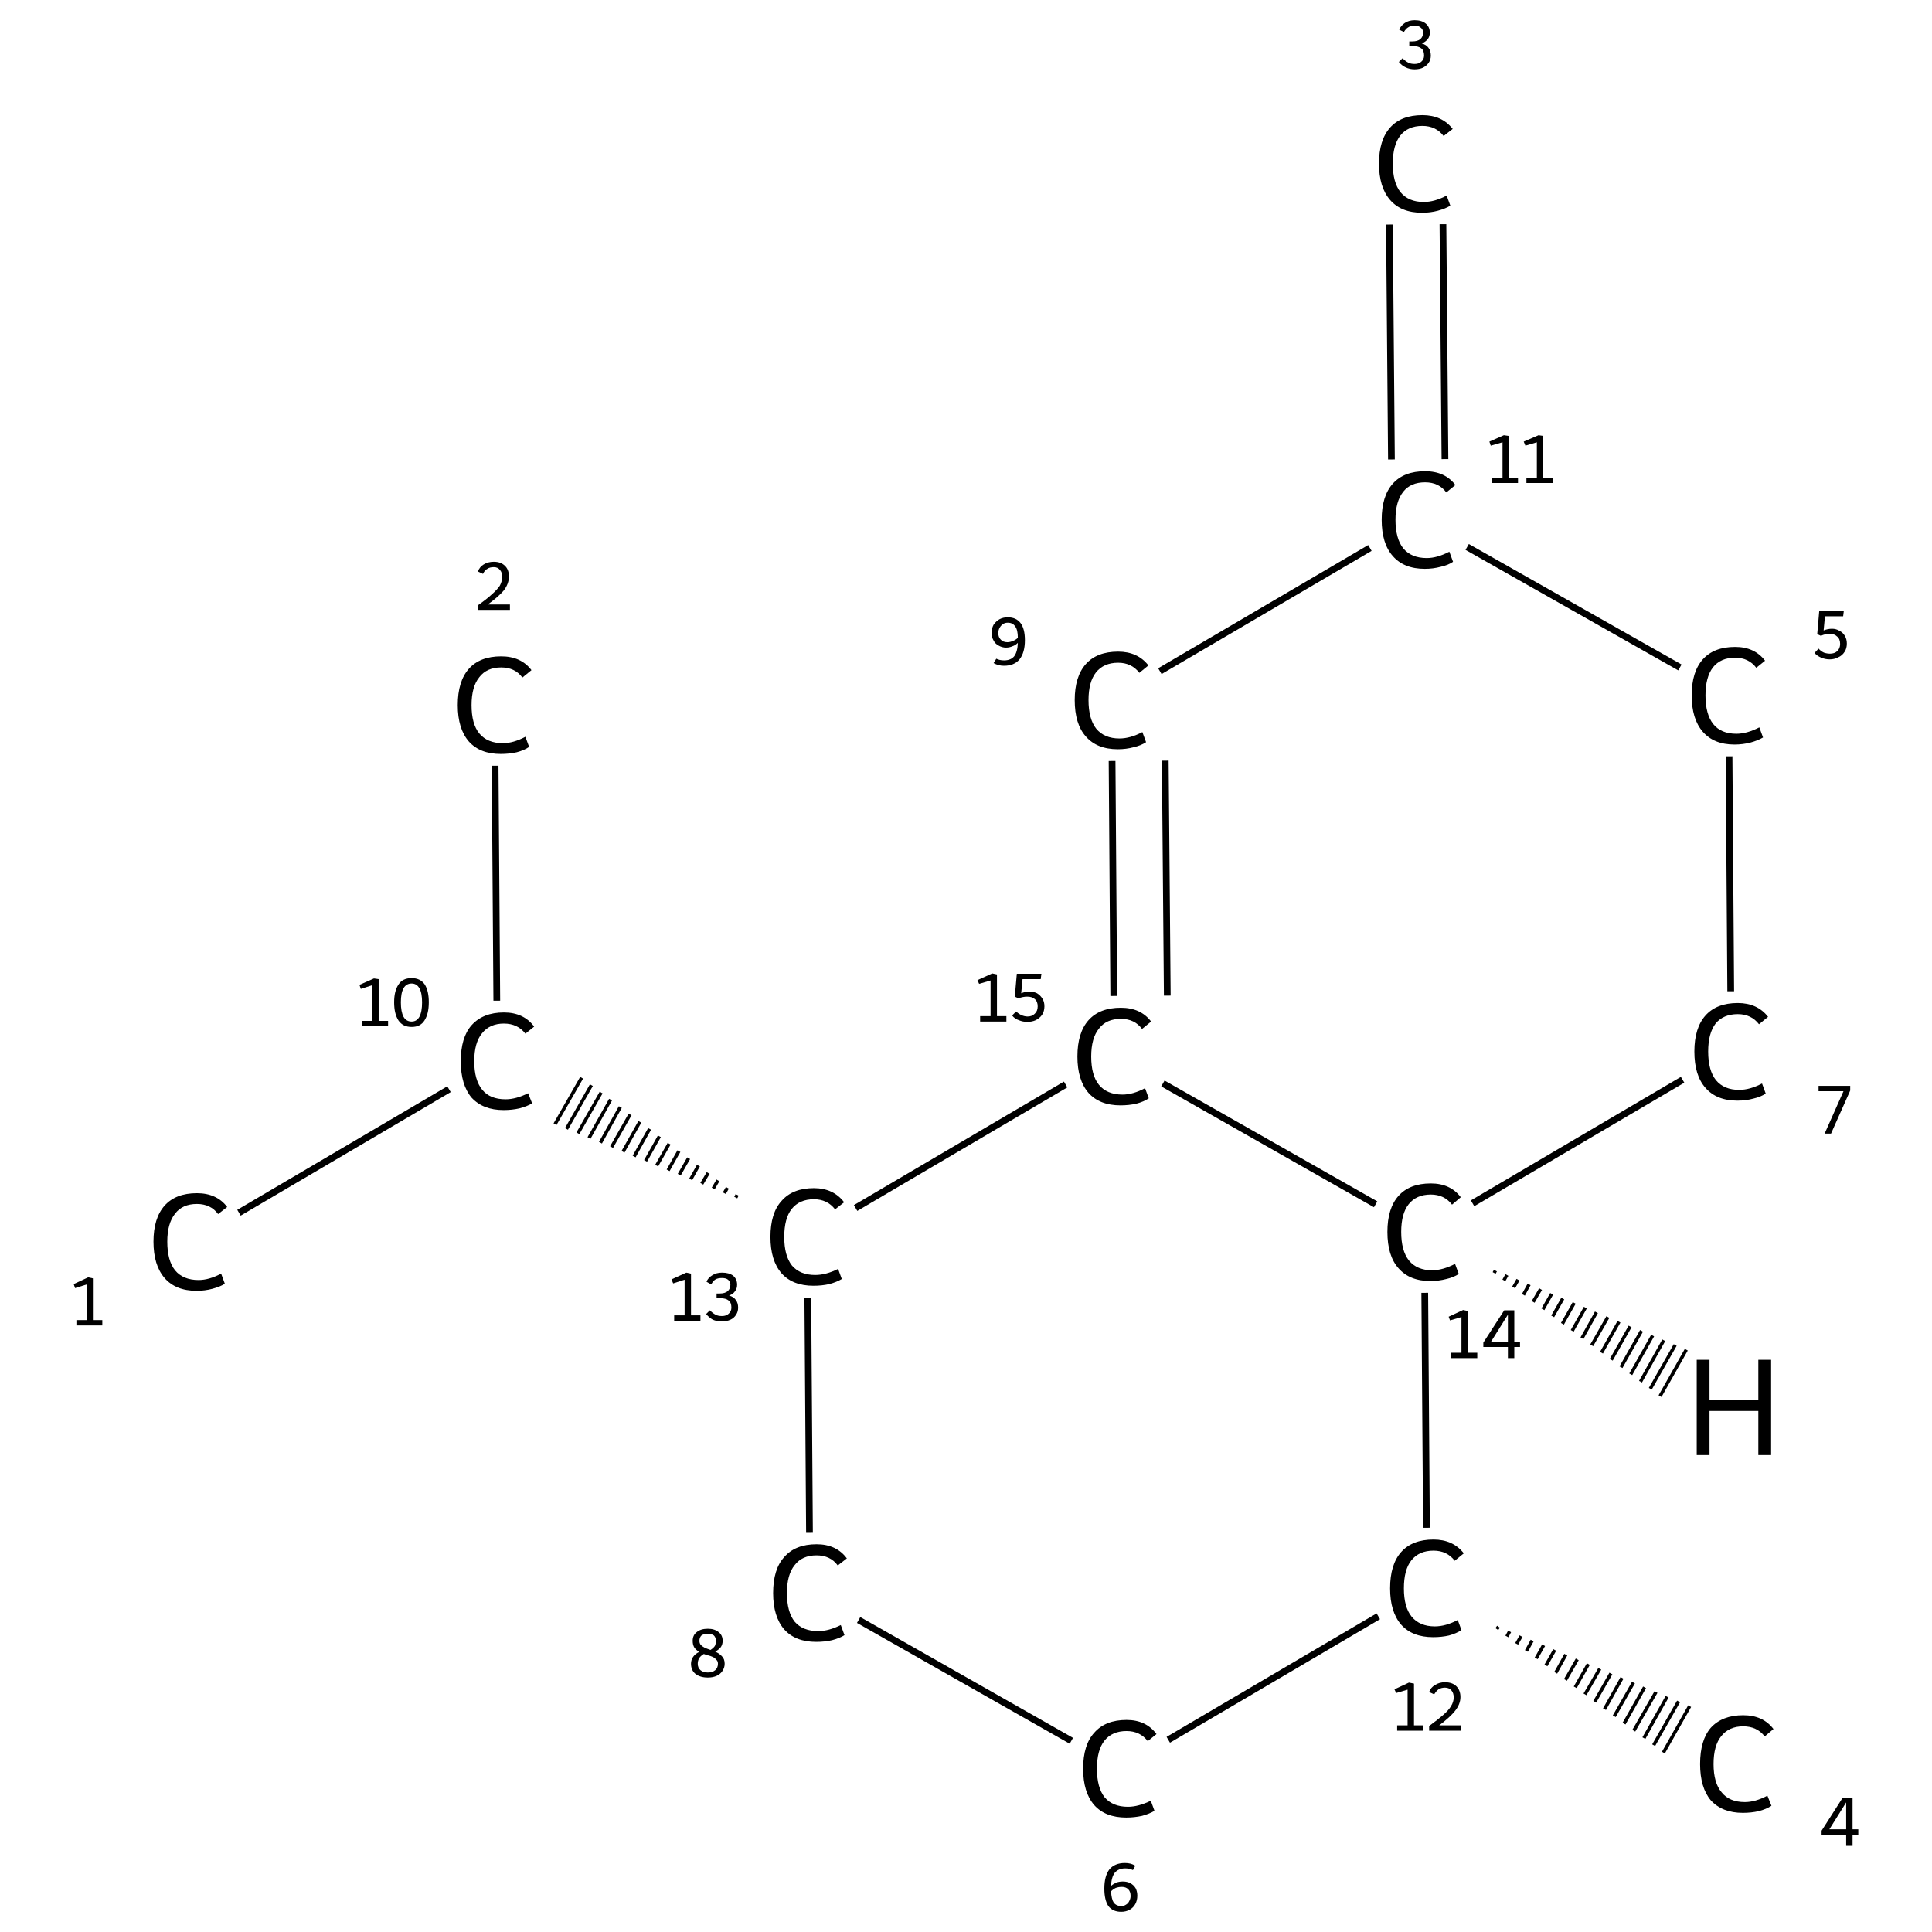 <?xml version='1.0' encoding='iso-8859-1'?>
<svg version='1.1' baseProfile='full'
              xmlns='http://www.w3.org/2000/svg'
                      xmlns:rdkit='http://www.rdkit.org/xml'
                      xmlns:xlink='http://www.w3.org/1999/xlink'
                  xml:space='preserve'
width='574px' height='574px' viewBox='0 0 574 574'>
<!-- END OF HEADER -->
<rect style='opacity:1.0;fill:#FFFFFF;stroke:none' width='574.0' height='574.0' x='0.0' y='0.0'> </rect>
<path class='bond-0 atom-0 atom-1' d='M 71.0,360.3 L 133.4,323.6' style='fill:none;fill-rule:evenodd;stroke:#000000;stroke-width:2.0px;stroke-linecap:butt;stroke-linejoin:miter;stroke-opacity:1' />
<path class='bond-1 atom-1 atom-2' d='M 147.6,297.3 L 147.1,227.5' style='fill:none;fill-rule:evenodd;stroke:#000000;stroke-width:2.0px;stroke-linecap:butt;stroke-linejoin:miter;stroke-opacity:1' />
<path class='bond-2 atom-3 atom-1' d='M 219.0,355.0 L 218.6,355.8' style='fill:none;fill-rule:evenodd;stroke:#000000;stroke-width:1.0px;stroke-linecap:butt;stroke-linejoin:miter;stroke-opacity:1' />
<path class='bond-2 atom-3 atom-1' d='M 216.1,352.9 L 215.2,354.5' style='fill:none;fill-rule:evenodd;stroke:#000000;stroke-width:1.0px;stroke-linecap:butt;stroke-linejoin:miter;stroke-opacity:1' />
<path class='bond-2 atom-3 atom-1' d='M 213.3,350.7 L 211.9,353.1' style='fill:none;fill-rule:evenodd;stroke:#000000;stroke-width:1.0px;stroke-linecap:butt;stroke-linejoin:miter;stroke-opacity:1' />
<path class='bond-2 atom-3 atom-1' d='M 210.4,348.5 L 208.5,351.7' style='fill:none;fill-rule:evenodd;stroke:#000000;stroke-width:1.0px;stroke-linecap:butt;stroke-linejoin:miter;stroke-opacity:1' />
<path class='bond-2 atom-3 atom-1' d='M 207.5,346.3 L 205.2,350.4' style='fill:none;fill-rule:evenodd;stroke:#000000;stroke-width:1.0px;stroke-linecap:butt;stroke-linejoin:miter;stroke-opacity:1' />
<path class='bond-2 atom-3 atom-1' d='M 204.6,344.1 L 201.8,349.0' style='fill:none;fill-rule:evenodd;stroke:#000000;stroke-width:1.0px;stroke-linecap:butt;stroke-linejoin:miter;stroke-opacity:1' />
<path class='bond-2 atom-3 atom-1' d='M 201.7,342.0 L 198.5,347.7' style='fill:none;fill-rule:evenodd;stroke:#000000;stroke-width:1.0px;stroke-linecap:butt;stroke-linejoin:miter;stroke-opacity:1' />
<path class='bond-2 atom-3 atom-1' d='M 198.8,339.8 L 195.1,346.3' style='fill:none;fill-rule:evenodd;stroke:#000000;stroke-width:1.0px;stroke-linecap:butt;stroke-linejoin:miter;stroke-opacity:1' />
<path class='bond-2 atom-3 atom-1' d='M 195.9,337.6 L 191.8,344.9' style='fill:none;fill-rule:evenodd;stroke:#000000;stroke-width:1.0px;stroke-linecap:butt;stroke-linejoin:miter;stroke-opacity:1' />
<path class='bond-2 atom-3 atom-1' d='M 193.0,335.4 L 188.4,343.6' style='fill:none;fill-rule:evenodd;stroke:#000000;stroke-width:1.0px;stroke-linecap:butt;stroke-linejoin:miter;stroke-opacity:1' />
<path class='bond-2 atom-3 atom-1' d='M 190.1,333.3 L 185.1,342.2' style='fill:none;fill-rule:evenodd;stroke:#000000;stroke-width:1.0px;stroke-linecap:butt;stroke-linejoin:miter;stroke-opacity:1' />
<path class='bond-2 atom-3 atom-1' d='M 187.2,331.1 L 181.7,340.8' style='fill:none;fill-rule:evenodd;stroke:#000000;stroke-width:1.0px;stroke-linecap:butt;stroke-linejoin:miter;stroke-opacity:1' />
<path class='bond-2 atom-3 atom-1' d='M 184.3,328.9 L 178.4,339.5' style='fill:none;fill-rule:evenodd;stroke:#000000;stroke-width:1.0px;stroke-linecap:butt;stroke-linejoin:miter;stroke-opacity:1' />
<path class='bond-2 atom-3 atom-1' d='M 181.4,326.7 L 175.0,338.1' style='fill:none;fill-rule:evenodd;stroke:#000000;stroke-width:1.0px;stroke-linecap:butt;stroke-linejoin:miter;stroke-opacity:1' />
<path class='bond-2 atom-3 atom-1' d='M 178.6,324.6 L 171.7,336.7' style='fill:none;fill-rule:evenodd;stroke:#000000;stroke-width:1.0px;stroke-linecap:butt;stroke-linejoin:miter;stroke-opacity:1' />
<path class='bond-2 atom-3 atom-1' d='M 175.7,322.4 L 168.3,335.4' style='fill:none;fill-rule:evenodd;stroke:#000000;stroke-width:1.0px;stroke-linecap:butt;stroke-linejoin:miter;stroke-opacity:1' />
<path class='bond-2 atom-3 atom-1' d='M 172.8,320.2 L 164.9,334.0' style='fill:none;fill-rule:evenodd;stroke:#000000;stroke-width:1.0px;stroke-linecap:butt;stroke-linejoin:miter;stroke-opacity:1' />
<path class='bond-3 atom-3 atom-4' d='M 240.0,385.5 L 240.5,455.4' style='fill:none;fill-rule:evenodd;stroke:#000000;stroke-width:2.0px;stroke-linecap:butt;stroke-linejoin:miter;stroke-opacity:1' />
<path class='bond-4 atom-4 atom-5' d='M 255.1,481.3 L 318.3,517.2' style='fill:none;fill-rule:evenodd;stroke:#000000;stroke-width:2.0px;stroke-linecap:butt;stroke-linejoin:miter;stroke-opacity:1' />
<path class='bond-5 atom-5 atom-6' d='M 347.1,516.9 L 409.5,480.2' style='fill:none;fill-rule:evenodd;stroke:#000000;stroke-width:2.0px;stroke-linecap:butt;stroke-linejoin:miter;stroke-opacity:1' />
<path class='bond-6 atom-6 atom-7' d='M 445.2,483.3 L 444.7,484.0' style='fill:none;fill-rule:evenodd;stroke:#000000;stroke-width:1.0px;stroke-linecap:butt;stroke-linejoin:miter;stroke-opacity:1' />
<path class='bond-6 atom-6 atom-7' d='M 448.5,484.7 L 447.7,486.2' style='fill:none;fill-rule:evenodd;stroke:#000000;stroke-width:1.0px;stroke-linecap:butt;stroke-linejoin:miter;stroke-opacity:1' />
<path class='bond-6 atom-6 atom-7' d='M 451.9,486.1 L 450.6,488.4' style='fill:none;fill-rule:evenodd;stroke:#000000;stroke-width:1.0px;stroke-linecap:butt;stroke-linejoin:miter;stroke-opacity:1' />
<path class='bond-6 atom-6 atom-7' d='M 455.2,487.4 L 453.5,490.5' style='fill:none;fill-rule:evenodd;stroke:#000000;stroke-width:1.0px;stroke-linecap:butt;stroke-linejoin:miter;stroke-opacity:1' />
<path class='bond-6 atom-6 atom-7' d='M 458.6,488.8 L 456.4,492.7' style='fill:none;fill-rule:evenodd;stroke:#000000;stroke-width:1.0px;stroke-linecap:butt;stroke-linejoin:miter;stroke-opacity:1' />
<path class='bond-6 atom-6 atom-7' d='M 461.9,490.2 L 459.3,494.8' style='fill:none;fill-rule:evenodd;stroke:#000000;stroke-width:1.0px;stroke-linecap:butt;stroke-linejoin:miter;stroke-opacity:1' />
<path class='bond-6 atom-6 atom-7' d='M 465.2,491.6 L 462.2,497.0' style='fill:none;fill-rule:evenodd;stroke:#000000;stroke-width:1.0px;stroke-linecap:butt;stroke-linejoin:miter;stroke-opacity:1' />
<path class='bond-6 atom-6 atom-7' d='M 468.6,493.0 L 465.1,499.1' style='fill:none;fill-rule:evenodd;stroke:#000000;stroke-width:1.0px;stroke-linecap:butt;stroke-linejoin:miter;stroke-opacity:1' />
<path class='bond-6 atom-6 atom-7' d='M 471.9,494.4 L 468.0,501.3' style='fill:none;fill-rule:evenodd;stroke:#000000;stroke-width:1.0px;stroke-linecap:butt;stroke-linejoin:miter;stroke-opacity:1' />
<path class='bond-6 atom-6 atom-7' d='M 475.3,495.8 L 470.9,503.4' style='fill:none;fill-rule:evenodd;stroke:#000000;stroke-width:1.0px;stroke-linecap:butt;stroke-linejoin:miter;stroke-opacity:1' />
<path class='bond-6 atom-6 atom-7' d='M 478.6,497.2 L 473.8,505.6' style='fill:none;fill-rule:evenodd;stroke:#000000;stroke-width:1.0px;stroke-linecap:butt;stroke-linejoin:miter;stroke-opacity:1' />
<path class='bond-6 atom-6 atom-7' d='M 481.9,498.5 L 476.7,507.8' style='fill:none;fill-rule:evenodd;stroke:#000000;stroke-width:1.0px;stroke-linecap:butt;stroke-linejoin:miter;stroke-opacity:1' />
<path class='bond-6 atom-6 atom-7' d='M 485.3,499.9 L 479.6,509.9' style='fill:none;fill-rule:evenodd;stroke:#000000;stroke-width:1.0px;stroke-linecap:butt;stroke-linejoin:miter;stroke-opacity:1' />
<path class='bond-6 atom-6 atom-7' d='M 488.6,501.3 L 482.5,512.1' style='fill:none;fill-rule:evenodd;stroke:#000000;stroke-width:1.0px;stroke-linecap:butt;stroke-linejoin:miter;stroke-opacity:1' />
<path class='bond-6 atom-6 atom-7' d='M 492.0,502.7 L 485.4,514.2' style='fill:none;fill-rule:evenodd;stroke:#000000;stroke-width:1.0px;stroke-linecap:butt;stroke-linejoin:miter;stroke-opacity:1' />
<path class='bond-6 atom-6 atom-7' d='M 495.3,504.1 L 488.4,516.4' style='fill:none;fill-rule:evenodd;stroke:#000000;stroke-width:1.0px;stroke-linecap:butt;stroke-linejoin:miter;stroke-opacity:1' />
<path class='bond-6 atom-6 atom-7' d='M 498.7,505.5 L 491.3,518.5' style='fill:none;fill-rule:evenodd;stroke:#000000;stroke-width:1.0px;stroke-linecap:butt;stroke-linejoin:miter;stroke-opacity:1' />
<path class='bond-6 atom-6 atom-7' d='M 502.0,506.9 L 494.2,520.7' style='fill:none;fill-rule:evenodd;stroke:#000000;stroke-width:1.0px;stroke-linecap:butt;stroke-linejoin:miter;stroke-opacity:1' />
<path class='bond-7 atom-6 atom-8' d='M 423.8,453.9 L 423.3,384.1' style='fill:none;fill-rule:evenodd;stroke:#000000;stroke-width:2.0px;stroke-linecap:butt;stroke-linejoin:miter;stroke-opacity:1' />
<path class='bond-8 atom-8 atom-9' d='M 437.5,357.5 L 499.9,320.8' style='fill:none;fill-rule:evenodd;stroke:#000000;stroke-width:2.0px;stroke-linecap:butt;stroke-linejoin:miter;stroke-opacity:1' />
<path class='bond-9 atom-9 atom-10' d='M 514.2,294.5 L 513.7,224.7' style='fill:none;fill-rule:evenodd;stroke:#000000;stroke-width:2.0px;stroke-linecap:butt;stroke-linejoin:miter;stroke-opacity:1' />
<path class='bond-10 atom-10 atom-11' d='M 499.1,198.3 L 435.9,162.5' style='fill:none;fill-rule:evenodd;stroke:#000000;stroke-width:2.0px;stroke-linecap:butt;stroke-linejoin:miter;stroke-opacity:1' />
<path class='bond-11 atom-11 atom-12' d='M 429.3,136.4 L 428.7,66.6' style='fill:none;fill-rule:evenodd;stroke:#000000;stroke-width:2.0px;stroke-linecap:butt;stroke-linejoin:miter;stroke-opacity:1' />
<path class='bond-11 atom-11 atom-12' d='M 413.4,136.5 L 412.8,66.7' style='fill:none;fill-rule:evenodd;stroke:#000000;stroke-width:2.0px;stroke-linecap:butt;stroke-linejoin:miter;stroke-opacity:1' />
<path class='bond-12 atom-11 atom-13' d='M 407.0,162.8 L 344.6,199.4' style='fill:none;fill-rule:evenodd;stroke:#000000;stroke-width:2.0px;stroke-linecap:butt;stroke-linejoin:miter;stroke-opacity:1' />
<path class='bond-13 atom-13 atom-14' d='M 330.4,226.1 L 330.9,295.9' style='fill:none;fill-rule:evenodd;stroke:#000000;stroke-width:2.0px;stroke-linecap:butt;stroke-linejoin:miter;stroke-opacity:1' />
<path class='bond-13 atom-13 atom-14' d='M 346.2,226.0 L 346.8,295.8' style='fill:none;fill-rule:evenodd;stroke:#000000;stroke-width:2.0px;stroke-linecap:butt;stroke-linejoin:miter;stroke-opacity:1' />
<path class='bond-14 atom-14 atom-3' d='M 316.6,322.2 L 254.2,358.9' style='fill:none;fill-rule:evenodd;stroke:#000000;stroke-width:2.0px;stroke-linecap:butt;stroke-linejoin:miter;stroke-opacity:1' />
<path class='bond-15 atom-14 atom-8' d='M 345.5,321.9 L 408.7,357.8' style='fill:none;fill-rule:evenodd;stroke:#000000;stroke-width:2.0px;stroke-linecap:butt;stroke-linejoin:miter;stroke-opacity:1' />
<path class='bond-16 atom-8 atom-15' d='M 444.3,377.5 L 443.9,378.2' style='fill:none;fill-rule:evenodd;stroke:#000000;stroke-width:1.0px;stroke-linecap:butt;stroke-linejoin:miter;stroke-opacity:1' />
<path class='bond-16 atom-8 atom-15' d='M 447.7,378.8 L 446.8,380.4' style='fill:none;fill-rule:evenodd;stroke:#000000;stroke-width:1.0px;stroke-linecap:butt;stroke-linejoin:miter;stroke-opacity:1' />
<path class='bond-16 atom-8 atom-15' d='M 451.0,380.2 L 449.7,382.5' style='fill:none;fill-rule:evenodd;stroke:#000000;stroke-width:1.0px;stroke-linecap:butt;stroke-linejoin:miter;stroke-opacity:1' />
<path class='bond-16 atom-8 atom-15' d='M 454.3,381.6 L 452.6,384.7' style='fill:none;fill-rule:evenodd;stroke:#000000;stroke-width:1.0px;stroke-linecap:butt;stroke-linejoin:miter;stroke-opacity:1' />
<path class='bond-16 atom-8 atom-15' d='M 457.7,383.0 L 455.5,386.8' style='fill:none;fill-rule:evenodd;stroke:#000000;stroke-width:1.0px;stroke-linecap:butt;stroke-linejoin:miter;stroke-opacity:1' />
<path class='bond-16 atom-8 atom-15' d='M 461.0,384.4 L 458.4,389.0' style='fill:none;fill-rule:evenodd;stroke:#000000;stroke-width:1.0px;stroke-linecap:butt;stroke-linejoin:miter;stroke-opacity:1' />
<path class='bond-16 atom-8 atom-15' d='M 464.3,385.8 L 461.3,391.1' style='fill:none;fill-rule:evenodd;stroke:#000000;stroke-width:1.0px;stroke-linecap:butt;stroke-linejoin:miter;stroke-opacity:1' />
<path class='bond-16 atom-8 atom-15' d='M 467.7,387.1 L 464.2,393.3' style='fill:none;fill-rule:evenodd;stroke:#000000;stroke-width:1.0px;stroke-linecap:butt;stroke-linejoin:miter;stroke-opacity:1' />
<path class='bond-16 atom-8 atom-15' d='M 471.0,388.5 L 467.1,395.4' style='fill:none;fill-rule:evenodd;stroke:#000000;stroke-width:1.0px;stroke-linecap:butt;stroke-linejoin:miter;stroke-opacity:1' />
<path class='bond-16 atom-8 atom-15' d='M 474.3,389.9 L 470.0,397.6' style='fill:none;fill-rule:evenodd;stroke:#000000;stroke-width:1.0px;stroke-linecap:butt;stroke-linejoin:miter;stroke-opacity:1' />
<path class='bond-16 atom-8 atom-15' d='M 477.7,391.3 L 472.9,399.7' style='fill:none;fill-rule:evenodd;stroke:#000000;stroke-width:1.0px;stroke-linecap:butt;stroke-linejoin:miter;stroke-opacity:1' />
<path class='bond-16 atom-8 atom-15' d='M 481.0,392.7 L 475.8,401.9' style='fill:none;fill-rule:evenodd;stroke:#000000;stroke-width:1.0px;stroke-linecap:butt;stroke-linejoin:miter;stroke-opacity:1' />
<path class='bond-16 atom-8 atom-15' d='M 484.3,394.1 L 478.7,404.0' style='fill:none;fill-rule:evenodd;stroke:#000000;stroke-width:1.0px;stroke-linecap:butt;stroke-linejoin:miter;stroke-opacity:1' />
<path class='bond-16 atom-8 atom-15' d='M 487.7,395.4 L 481.6,406.2' style='fill:none;fill-rule:evenodd;stroke:#000000;stroke-width:1.0px;stroke-linecap:butt;stroke-linejoin:miter;stroke-opacity:1' />
<path class='bond-16 atom-8 atom-15' d='M 491.0,396.8 L 484.5,408.3' style='fill:none;fill-rule:evenodd;stroke:#000000;stroke-width:1.0px;stroke-linecap:butt;stroke-linejoin:miter;stroke-opacity:1' />
<path class='bond-16 atom-8 atom-15' d='M 494.3,398.2 L 487.4,410.5' style='fill:none;fill-rule:evenodd;stroke:#000000;stroke-width:1.0px;stroke-linecap:butt;stroke-linejoin:miter;stroke-opacity:1' />
<path class='bond-16 atom-8 atom-15' d='M 497.7,399.6 L 490.3,412.6' style='fill:none;fill-rule:evenodd;stroke:#000000;stroke-width:1.0px;stroke-linecap:butt;stroke-linejoin:miter;stroke-opacity:1' />
<path class='bond-16 atom-8 atom-15' d='M 501.0,401.0 L 493.2,414.8' style='fill:none;fill-rule:evenodd;stroke:#000000;stroke-width:1.0px;stroke-linecap:butt;stroke-linejoin:miter;stroke-opacity:1' />
<path class='atom-0' d='M 45.6 368.9
Q 45.6 361.9, 48.9 358.2
Q 52.2 354.5, 58.5 354.5
Q 64.4 354.5, 67.5 358.6
L 64.8 360.7
Q 62.6 357.7, 58.5 357.7
Q 54.2 357.7, 52.0 360.6
Q 49.7 363.5, 49.7 368.9
Q 49.7 374.5, 52.0 377.4
Q 54.4 380.3, 59.0 380.3
Q 62.1 380.3, 65.7 378.4
L 66.8 381.4
Q 65.4 382.3, 63.1 382.9
Q 60.9 383.5, 58.4 383.5
Q 52.2 383.5, 48.9 379.7
Q 45.6 375.9, 45.6 368.9
' fill='#000000'/>
<path class='atom-1' d='M 136.9 315.3
Q 136.9 308.2, 140.1 304.6
Q 143.5 300.8, 149.7 300.8
Q 155.6 300.8, 158.7 305.0
L 156.1 307.1
Q 153.8 304.1, 149.7 304.1
Q 145.5 304.1, 143.2 307.0
Q 140.9 309.8, 140.9 315.3
Q 140.9 320.9, 143.3 323.8
Q 145.6 326.6, 150.2 326.6
Q 153.3 326.6, 156.9 324.8
L 158.1 327.8
Q 156.6 328.7, 154.3 329.3
Q 152.1 329.8, 149.6 329.8
Q 143.5 329.8, 140.1 326.1
Q 136.9 322.3, 136.9 315.3
' fill='#000000'/>
<path class='atom-2' d='M 136.0 209.5
Q 136.0 202.4, 139.3 198.7
Q 142.6 195.0, 148.9 195.0
Q 154.8 195.0, 157.9 199.1
L 155.2 201.3
Q 153.0 198.3, 148.9 198.3
Q 144.6 198.3, 142.4 201.2
Q 140.1 204.0, 140.1 209.5
Q 140.1 215.1, 142.4 217.9
Q 144.8 220.8, 149.4 220.8
Q 152.5 220.8, 156.1 218.9
L 157.2 221.9
Q 155.8 222.9, 153.5 223.5
Q 151.3 224.0, 148.8 224.0
Q 142.6 224.0, 139.3 220.3
Q 136.0 216.5, 136.0 209.5
' fill='#000000'/>
<path class='atom-3' d='M 228.9 367.5
Q 228.9 360.4, 232.2 356.8
Q 235.5 353.0, 241.8 353.0
Q 247.6 353.0, 250.8 357.2
L 248.1 359.3
Q 245.8 356.3, 241.8 356.3
Q 237.5 356.3, 235.2 359.2
Q 233.0 362.0, 233.0 367.5
Q 233.0 373.1, 235.3 376.0
Q 237.7 378.8, 242.2 378.8
Q 245.4 378.8, 249.0 377.0
L 250.1 380.0
Q 248.6 380.9, 246.4 381.5
Q 244.2 382.0, 241.7 382.0
Q 235.5 382.0, 232.2 378.3
Q 228.9 374.5, 228.9 367.5
' fill='#000000'/>
<path class='atom-4' d='M 229.7 473.3
Q 229.7 466.2, 233.0 462.6
Q 236.3 458.8, 242.6 458.8
Q 248.5 458.8, 251.6 463.0
L 248.9 465.1
Q 246.7 462.1, 242.6 462.1
Q 238.3 462.1, 236.1 465.0
Q 233.8 467.8, 233.8 473.3
Q 233.8 478.9, 236.1 481.8
Q 238.5 484.6, 243.1 484.6
Q 246.2 484.6, 249.8 482.8
L 250.9 485.8
Q 249.5 486.7, 247.2 487.3
Q 245.0 487.8, 242.5 487.8
Q 236.3 487.8, 233.0 484.1
Q 229.7 480.3, 229.7 473.3
' fill='#000000'/>
<path class='atom-5' d='M 321.8 525.5
Q 321.8 518.4, 325.1 514.8
Q 328.4 511.0, 334.7 511.0
Q 340.5 511.0, 343.6 515.2
L 341.0 517.3
Q 338.7 514.3, 334.7 514.3
Q 330.4 514.3, 328.1 517.2
Q 325.9 520.0, 325.9 525.5
Q 325.9 531.1, 328.2 534.0
Q 330.6 536.8, 335.1 536.8
Q 338.2 536.8, 341.9 535.0
L 343.0 538.0
Q 341.5 538.9, 339.3 539.5
Q 337.0 540.0, 334.6 540.0
Q 328.4 540.0, 325.1 536.3
Q 321.8 532.5, 321.8 525.5
' fill='#000000'/>
<path class='atom-6' d='M 413.0 471.9
Q 413.0 464.8, 416.3 461.1
Q 419.6 457.4, 425.9 457.4
Q 431.7 457.4, 434.9 461.5
L 432.2 463.7
Q 429.9 460.7, 425.9 460.7
Q 421.6 460.7, 419.3 463.6
Q 417.1 466.4, 417.1 471.9
Q 417.1 477.5, 419.4 480.3
Q 421.8 483.2, 426.3 483.2
Q 429.5 483.2, 433.1 481.3
L 434.2 484.3
Q 432.7 485.3, 430.5 485.9
Q 428.3 486.4, 425.8 486.4
Q 419.6 486.4, 416.3 482.7
Q 413.0 478.9, 413.0 471.9
' fill='#000000'/>
<path class='atom-7' d='M 505.1 524.1
Q 505.1 517.0, 508.3 513.3
Q 511.7 509.6, 517.9 509.6
Q 523.8 509.6, 526.9 513.7
L 524.3 515.9
Q 522.0 512.9, 517.9 512.9
Q 513.7 512.9, 511.4 515.8
Q 509.1 518.6, 509.1 524.1
Q 509.1 529.7, 511.5 532.5
Q 513.8 535.4, 518.4 535.4
Q 521.5 535.4, 525.1 533.5
L 526.3 536.5
Q 524.8 537.5, 522.5 538.1
Q 520.3 538.6, 517.8 538.6
Q 511.7 538.6, 508.3 534.9
Q 505.1 531.1, 505.1 524.1
' fill='#000000'/>
<path class='atom-8' d='M 412.2 366.0
Q 412.2 359.0, 415.5 355.3
Q 418.8 351.6, 425.1 351.6
Q 430.9 351.6, 434.0 355.7
L 431.4 357.9
Q 429.1 354.9, 425.1 354.9
Q 420.8 354.9, 418.5 357.8
Q 416.3 360.6, 416.3 366.0
Q 416.3 371.6, 418.6 374.5
Q 421.0 377.4, 425.5 377.4
Q 428.6 377.4, 432.3 375.5
L 433.4 378.5
Q 431.9 379.5, 429.7 380.0
Q 427.4 380.6, 425.0 380.6
Q 418.8 380.6, 415.5 376.8
Q 412.2 373.1, 412.2 366.0
' fill='#000000'/>
<path class='atom-9' d='M 503.4 312.4
Q 503.4 305.4, 506.7 301.7
Q 510.0 298.0, 516.3 298.0
Q 522.1 298.0, 525.3 302.1
L 522.6 304.3
Q 520.3 301.3, 516.3 301.3
Q 512.0 301.3, 509.7 304.1
Q 507.5 307.0, 507.5 312.4
Q 507.5 318.0, 509.8 320.9
Q 512.2 323.8, 516.7 323.8
Q 519.9 323.8, 523.5 321.9
L 524.6 324.9
Q 523.1 325.9, 520.9 326.4
Q 518.7 327.0, 516.2 327.0
Q 510.0 327.0, 506.7 323.2
Q 503.4 319.5, 503.4 312.4
' fill='#000000'/>
<path class='atom-10' d='M 502.6 206.6
Q 502.6 199.6, 505.9 195.9
Q 509.2 192.2, 515.5 192.2
Q 521.3 192.2, 524.4 196.3
L 521.8 198.4
Q 519.5 195.4, 515.5 195.4
Q 511.2 195.4, 508.9 198.3
Q 506.7 201.2, 506.7 206.6
Q 506.7 212.2, 509.0 215.1
Q 511.3 218.0, 515.9 218.0
Q 519.0 218.0, 522.7 216.1
L 523.8 219.1
Q 522.3 220.0, 520.1 220.6
Q 517.8 221.2, 515.3 221.2
Q 509.2 221.2, 505.9 217.4
Q 502.6 213.6, 502.6 206.6
' fill='#000000'/>
<path class='atom-11' d='M 410.5 154.4
Q 410.5 147.4, 413.8 143.7
Q 417.1 140.0, 423.4 140.0
Q 429.3 140.0, 432.4 144.1
L 429.7 146.3
Q 427.5 143.3, 423.4 143.3
Q 419.1 143.3, 416.9 146.1
Q 414.6 149.0, 414.6 154.4
Q 414.6 160.0, 416.9 162.9
Q 419.3 165.8, 423.9 165.8
Q 427.0 165.8, 430.6 163.9
L 431.7 166.9
Q 430.3 167.9, 428.0 168.4
Q 425.8 169.0, 423.3 169.0
Q 417.1 169.0, 413.8 165.2
Q 410.5 161.5, 410.5 154.4
' fill='#000000'/>
<path class='atom-12' d='M 409.7 48.6
Q 409.7 41.6, 413.0 37.9
Q 416.3 34.2, 422.6 34.2
Q 428.4 34.2, 431.6 38.3
L 428.9 40.4
Q 426.6 37.4, 422.6 37.4
Q 418.3 37.4, 416.0 40.3
Q 413.8 43.2, 413.8 48.6
Q 413.8 54.2, 416.1 57.1
Q 418.5 60.0, 423.0 60.0
Q 426.2 60.0, 429.8 58.1
L 430.9 61.1
Q 429.4 62.0, 427.2 62.6
Q 425.0 63.2, 422.5 63.2
Q 416.3 63.2, 413.0 59.4
Q 409.7 55.6, 409.7 48.6
' fill='#000000'/>
<path class='atom-13' d='M 319.3 208.0
Q 319.3 201.0, 322.6 197.3
Q 325.9 193.6, 332.2 193.6
Q 338.0 193.6, 341.2 197.7
L 338.5 199.9
Q 336.2 196.9, 332.2 196.9
Q 327.9 196.9, 325.6 199.8
Q 323.4 202.6, 323.4 208.0
Q 323.4 213.6, 325.7 216.5
Q 328.1 219.4, 332.6 219.4
Q 335.8 219.4, 339.4 217.5
L 340.5 220.5
Q 339.0 221.5, 336.8 222.0
Q 334.6 222.6, 332.1 222.6
Q 325.9 222.6, 322.6 218.8
Q 319.3 215.1, 319.3 208.0
' fill='#000000'/>
<path class='atom-14' d='M 320.1 313.9
Q 320.1 306.8, 323.4 303.1
Q 326.7 299.4, 333.0 299.4
Q 338.9 299.4, 342.0 303.5
L 339.3 305.7
Q 337.1 302.7, 333.0 302.7
Q 328.7 302.7, 326.5 305.6
Q 324.2 308.4, 324.2 313.9
Q 324.2 319.5, 326.5 322.3
Q 328.9 325.2, 333.5 325.2
Q 336.6 325.2, 340.2 323.3
L 341.3 326.3
Q 339.9 327.3, 337.6 327.9
Q 335.4 328.4, 332.9 328.4
Q 326.7 328.4, 323.4 324.7
Q 320.1 320.9, 320.1 313.9
' fill='#000000'/>
<path class='atom-15' d='M 504.1 404.0
L 507.9 404.0
L 507.9 416.0
L 522.4 416.0
L 522.4 404.0
L 526.2 404.0
L 526.2 432.3
L 522.4 432.3
L 522.4 419.2
L 507.9 419.2
L 507.9 432.3
L 504.1 432.3
L 504.1 404.0
' fill='#000000'/>
<path class='note' d='M 22.7 392.2
L 25.8 392.2
L 25.8 381.6
L 22.3 382.7
L 21.9 381.5
L 26.2 379.5
L 27.6 379.8
L 27.6 392.2
L 30.4 392.2
L 30.4 393.8
L 22.7 393.8
L 22.7 392.2
' fill='#000000'/>
<path class='note' d='M 107.5 303.3
L 110.6 303.3
L 110.6 292.7
L 107.2 293.8
L 106.8 292.6
L 111.1 290.7
L 112.5 290.9
L 112.5 303.3
L 115.3 303.3
L 115.3 304.9
L 107.5 304.9
L 107.5 303.3
' fill='#000000'/>
<path class='note' d='M 122.3 305.1
Q 119.7 305.1, 118.4 303.2
Q 117.1 301.2, 117.1 297.8
Q 117.1 294.4, 118.4 292.5
Q 119.6 290.6, 122.3 290.6
Q 124.9 290.6, 126.2 292.5
Q 127.4 294.4, 127.4 297.8
Q 127.4 301.2, 126.1 303.2
Q 124.9 305.1, 122.3 305.1
M 122.3 303.5
Q 123.8 303.5, 124.6 302.1
Q 125.4 300.6, 125.4 297.8
Q 125.4 295.0, 124.6 293.6
Q 123.8 292.2, 122.3 292.2
Q 120.7 292.2, 119.9 293.6
Q 119.1 295.0, 119.1 297.8
Q 119.1 300.6, 119.9 302.1
Q 120.7 303.5, 122.3 303.5
' fill='#000000'/>
<path class='note' d='M 142.0 169.8
Q 142.5 168.4, 143.7 167.7
Q 145.0 166.9, 146.7 166.9
Q 148.8 166.9, 150.0 168.1
Q 151.2 169.2, 151.2 171.3
Q 151.2 173.4, 149.7 175.4
Q 148.1 177.3, 144.9 179.6
L 151.5 179.6
L 151.5 181.2
L 141.9 181.2
L 141.9 179.9
Q 144.6 178.0, 146.1 176.6
Q 147.7 175.2, 148.5 174.0
Q 149.2 172.7, 149.2 171.4
Q 149.2 170.0, 148.5 169.3
Q 147.9 168.5, 146.7 168.5
Q 145.5 168.5, 144.8 169.0
Q 144.0 169.4, 143.5 170.5
L 142.0 169.8
' fill='#000000'/>
<path class='note' d='M 200.3 390.8
L 203.4 390.8
L 203.4 380.2
L 200.0 381.3
L 199.5 380.1
L 203.9 378.1
L 205.3 378.4
L 205.3 390.8
L 208.1 390.8
L 208.1 392.4
L 200.3 392.4
L 200.3 390.8
' fill='#000000'/>
<path class='note' d='M 216.6 384.9
Q 218.0 385.3, 218.6 386.2
Q 219.3 387.1, 219.3 388.5
Q 219.3 389.7, 218.7 390.6
Q 218.1 391.6, 217.0 392.1
Q 215.9 392.6, 214.5 392.6
Q 213.0 392.6, 211.8 392.1
Q 210.7 391.5, 209.8 390.4
L 210.9 389.3
Q 211.8 390.2, 212.6 390.6
Q 213.3 391.0, 214.5 391.0
Q 215.8 391.0, 216.5 390.3
Q 217.3 389.6, 217.3 388.5
Q 217.3 387.0, 216.5 386.4
Q 215.7 385.7, 214.0 385.7
L 212.9 385.7
L 212.9 384.3
L 213.8 384.3
Q 215.4 384.3, 216.2 383.6
Q 217.0 382.9, 217.0 381.7
Q 217.0 380.8, 216.3 380.2
Q 215.7 379.7, 214.5 379.7
Q 213.3 379.7, 212.6 380.1
Q 211.9 380.5, 211.3 381.6
L 209.9 380.8
Q 210.4 379.6, 211.6 378.9
Q 212.8 378.1, 214.5 378.1
Q 216.6 378.1, 217.8 379.0
Q 219.0 380.0, 219.0 381.7
Q 219.0 382.8, 218.4 383.6
Q 217.8 384.5, 216.6 384.9
' fill='#000000'/>
<path class='note' d='M 212.5 490.7
Q 213.8 491.3, 214.5 492.1
Q 215.3 492.9, 215.3 494.3
Q 215.3 495.5, 214.6 496.5
Q 214.0 497.4, 212.9 497.9
Q 211.8 498.4, 210.3 498.4
Q 208.0 498.4, 206.6 497.3
Q 205.3 496.2, 205.3 494.3
Q 205.3 493.2, 205.9 492.3
Q 206.5 491.4, 207.7 490.8
Q 206.8 490.2, 206.3 489.5
Q 205.8 488.7, 205.8 487.5
Q 205.8 485.8, 207.0 484.9
Q 208.2 483.9, 210.3 483.9
Q 212.3 483.9, 213.5 484.9
Q 214.7 485.8, 214.7 487.5
Q 214.7 488.5, 214.2 489.3
Q 213.6 490.1, 212.5 490.7
M 210.3 485.4
Q 209.1 485.4, 208.4 485.9
Q 207.8 486.5, 207.8 487.5
Q 207.8 488.2, 208.2 488.7
Q 208.7 489.2, 209.3 489.5
Q 209.9 489.8, 211.1 490.2
Q 212.0 489.6, 212.4 489.0
Q 212.7 488.3, 212.7 487.5
Q 212.7 486.5, 212.1 485.9
Q 211.4 485.4, 210.3 485.4
M 210.3 496.9
Q 211.7 496.9, 212.5 496.2
Q 213.3 495.5, 213.3 494.3
Q 213.3 493.5, 212.8 493.1
Q 212.4 492.6, 211.8 492.3
Q 211.2 492.0, 210.0 491.7
L 209.1 491.4
Q 208.1 492.0, 207.7 492.7
Q 207.3 493.4, 207.3 494.3
Q 207.3 495.5, 208.1 496.2
Q 208.9 496.9, 210.3 496.9
' fill='#000000'/>
<path class='note' d='M 333.6 559.0
Q 334.9 559.0, 335.8 559.5
Q 336.8 560.0, 337.4 561.0
Q 337.9 562.0, 337.9 563.2
Q 337.9 564.6, 337.3 565.7
Q 336.7 566.8, 335.6 567.4
Q 334.5 568.0, 333.1 568.0
Q 330.6 568.0, 329.3 566.3
Q 328.1 564.5, 328.1 561.1
Q 328.1 557.4, 329.6 555.4
Q 331.2 553.5, 334.2 553.5
Q 335.1 553.5, 335.9 553.7
Q 336.6 553.9, 337.3 554.3
L 336.6 555.6
Q 335.5 555.1, 334.3 555.1
Q 332.3 555.1, 331.2 556.4
Q 330.2 557.7, 330.1 560.3
Q 330.8 559.7, 331.7 559.3
Q 332.6 559.0, 333.6 559.0
M 333.2 566.3
Q 333.9 566.3, 334.5 565.9
Q 335.2 565.5, 335.5 564.8
Q 335.9 564.1, 335.9 563.3
Q 335.9 562.0, 335.2 561.3
Q 334.5 560.6, 333.3 560.6
Q 332.4 560.6, 331.5 560.9
Q 330.7 561.3, 330.1 561.9
Q 330.2 564.2, 330.9 565.3
Q 331.7 566.3, 333.2 566.3
' fill='#000000'/>
<path class='note' d='M 415.1 512.6
L 418.2 512.6
L 418.2 502.0
L 414.8 503.0
L 414.3 501.9
L 418.6 499.9
L 420.1 500.2
L 420.1 512.6
L 422.8 512.6
L 422.8 514.2
L 415.1 514.2
L 415.1 512.6
' fill='#000000'/>
<path class='note' d='M 424.6 502.7
Q 425.1 501.3, 426.4 500.6
Q 427.6 499.8, 429.3 499.8
Q 431.5 499.8, 432.7 501.0
Q 433.9 502.2, 433.9 504.2
Q 433.9 506.3, 432.3 508.3
Q 430.8 510.2, 427.6 512.6
L 434.1 512.6
L 434.1 514.2
L 424.6 514.2
L 424.6 512.8
Q 427.2 510.9, 428.8 509.5
Q 430.4 508.1, 431.1 506.9
Q 431.9 505.6, 431.9 504.3
Q 431.9 503.0, 431.2 502.2
Q 430.5 501.4, 429.3 501.4
Q 428.2 501.4, 427.4 501.9
Q 426.7 502.4, 426.1 503.4
L 424.6 502.7
' fill='#000000'/>
<path class='note' d='M 550.4 543.5
L 552.1 543.5
L 552.1 545.1
L 550.4 545.1
L 550.4 548.4
L 548.5 548.4
L 548.5 545.1
L 541.2 545.1
L 541.2 543.9
L 547.4 534.2
L 550.4 534.2
L 550.4 543.5
M 543.5 543.5
L 548.5 543.5
L 548.5 535.5
L 543.5 543.5
' fill='#000000'/>
<path class='note' d='M 431.1 401.9
L 434.2 401.9
L 434.2 391.3
L 430.8 392.3
L 430.4 391.2
L 434.7 389.2
L 436.1 389.5
L 436.1 401.9
L 438.9 401.9
L 438.9 403.5
L 431.1 403.5
L 431.1 401.9
' fill='#000000'/>
<path class='note' d='M 449.9 398.6
L 451.6 398.6
L 451.6 400.2
L 449.9 400.2
L 449.9 403.5
L 448.0 403.5
L 448.0 400.2
L 440.7 400.2
L 440.7 398.9
L 446.9 389.3
L 449.9 389.3
L 449.9 398.6
M 443.0 398.6
L 448.0 398.6
L 448.0 390.6
L 443.0 398.6
' fill='#000000'/>
<path class='note' d='M 547.7 324.2
L 540.3 324.2
L 540.3 322.6
L 549.7 322.6
L 549.7 324.0
L 544.0 336.8
L 542.1 336.8
L 547.7 324.2
' fill='#000000'/>
<path class='note' d='M 544.3 186.8
Q 545.5 186.8, 546.5 187.4
Q 547.5 187.9, 548.1 188.9
Q 548.7 189.9, 548.7 191.2
Q 548.7 192.7, 548.0 193.7
Q 547.3 194.8, 546.1 195.3
Q 545.0 195.9, 543.6 195.9
Q 542.3 195.9, 541.1 195.4
Q 539.9 194.9, 539.1 194.0
L 540.3 192.7
Q 541.0 193.5, 541.9 193.9
Q 542.8 194.2, 543.7 194.2
Q 545.0 194.2, 545.8 193.5
Q 546.7 192.7, 546.7 191.3
Q 546.7 189.8, 545.8 189.1
Q 545.0 188.3, 543.6 188.3
Q 542.3 188.3, 541.0 188.9
L 539.9 188.4
L 540.5 181.5
L 547.8 181.5
L 547.6 183.1
L 542.2 183.1
L 541.8 187.3
Q 543.0 186.8, 544.3 186.8
' fill='#000000'/>
<path class='note' d='M 443.3 141.9
L 446.4 141.9
L 446.4 131.4
L 442.9 132.4
L 442.5 131.2
L 446.8 129.3
L 448.2 129.5
L 448.2 141.9
L 451.0 141.9
L 451.0 143.5
L 443.3 143.5
L 443.3 141.9
' fill='#000000'/>
<path class='note' d='M 453.5 141.9
L 456.6 141.9
L 456.6 131.4
L 453.2 132.4
L 452.7 131.2
L 457.1 129.3
L 458.5 129.5
L 458.5 141.9
L 461.3 141.9
L 461.3 143.5
L 453.5 143.5
L 453.5 141.9
' fill='#000000'/>
<path class='note' d='M 422.4 12.9
Q 423.8 13.3, 424.4 14.2
Q 425.1 15.1, 425.1 16.5
Q 425.1 17.7, 424.5 18.6
Q 423.9 19.5, 422.8 20.1
Q 421.7 20.6, 420.3 20.6
Q 418.8 20.6, 417.6 20.0
Q 416.5 19.5, 415.6 18.4
L 416.7 17.3
Q 417.6 18.2, 418.4 18.6
Q 419.1 19.0, 420.3 19.0
Q 421.6 19.0, 422.3 18.3
Q 423.1 17.6, 423.1 16.5
Q 423.1 15.0, 422.3 14.4
Q 421.5 13.7, 419.8 13.7
L 418.7 13.7
L 418.7 12.3
L 419.6 12.3
Q 421.2 12.3, 422.0 11.6
Q 422.8 10.9, 422.8 9.7
Q 422.8 8.7, 422.1 8.2
Q 421.5 7.6, 420.3 7.6
Q 419.1 7.6, 418.4 8.1
Q 417.7 8.5, 417.1 9.5
L 415.7 8.8
Q 416.2 7.6, 417.4 6.8
Q 418.6 6.0, 420.3 6.0
Q 422.4 6.0, 423.6 7.0
Q 424.8 8.0, 424.8 9.7
Q 424.8 10.8, 424.2 11.6
Q 423.6 12.4, 422.4 12.9
' fill='#000000'/>
<path class='note' d='M 299.4 183.4
Q 301.9 183.4, 303.2 185.1
Q 304.5 186.8, 304.5 190.2
Q 304.5 193.9, 302.9 195.9
Q 301.3 197.8, 298.3 197.8
Q 297.4 197.8, 296.7 197.6
Q 295.9 197.4, 295.2 197.0
L 296.0 195.7
Q 297.0 196.2, 298.3 196.2
Q 300.3 196.2, 301.3 195.0
Q 302.3 193.7, 302.4 191.0
Q 301.7 191.7, 300.8 192.0
Q 299.9 192.4, 298.9 192.4
Q 297.7 192.4, 296.7 191.8
Q 295.7 191.3, 295.2 190.3
Q 294.6 189.3, 294.6 188.1
Q 294.6 186.7, 295.2 185.6
Q 295.9 184.6, 296.9 184.0
Q 298.0 183.4, 299.4 183.4
M 296.6 188.1
Q 296.6 189.3, 297.3 190.0
Q 298.0 190.8, 299.3 190.8
Q 300.1 190.8, 301.0 190.4
Q 301.8 190.1, 302.4 189.5
Q 302.4 187.1, 301.6 186.1
Q 300.9 185.0, 299.4 185.0
Q 298.6 185.0, 298.0 185.4
Q 297.4 185.8, 297.0 186.5
Q 296.6 187.2, 296.6 188.1
' fill='#000000'/>
<path class='note' d='M 291.2 301.9
L 294.3 301.9
L 294.3 291.3
L 290.9 292.3
L 290.4 291.2
L 294.8 289.2
L 296.2 289.5
L 296.2 301.9
L 299.0 301.9
L 299.0 303.5
L 291.2 303.5
L 291.2 301.9
' fill='#000000'/>
<path class='note' d='M 305.9 294.6
Q 307.1 294.6, 308.1 295.1
Q 309.1 295.7, 309.7 296.7
Q 310.3 297.6, 310.3 299.0
Q 310.3 300.4, 309.6 301.5
Q 308.9 302.5, 307.7 303.1
Q 306.6 303.6, 305.2 303.6
Q 303.9 303.6, 302.7 303.1
Q 301.5 302.7, 300.7 301.7
L 301.9 300.5
Q 302.6 301.2, 303.5 301.6
Q 304.4 302.0, 305.3 302.0
Q 306.6 302.0, 307.4 301.2
Q 308.3 300.4, 308.3 299.0
Q 308.3 297.5, 307.4 296.8
Q 306.6 296.1, 305.2 296.1
Q 303.9 296.1, 302.6 296.6
L 301.5 296.1
L 302.1 289.3
L 309.4 289.3
L 309.2 290.9
L 303.8 290.9
L 303.4 295.1
Q 304.6 294.6, 305.9 294.6
' fill='#000000'/>
</svg>
